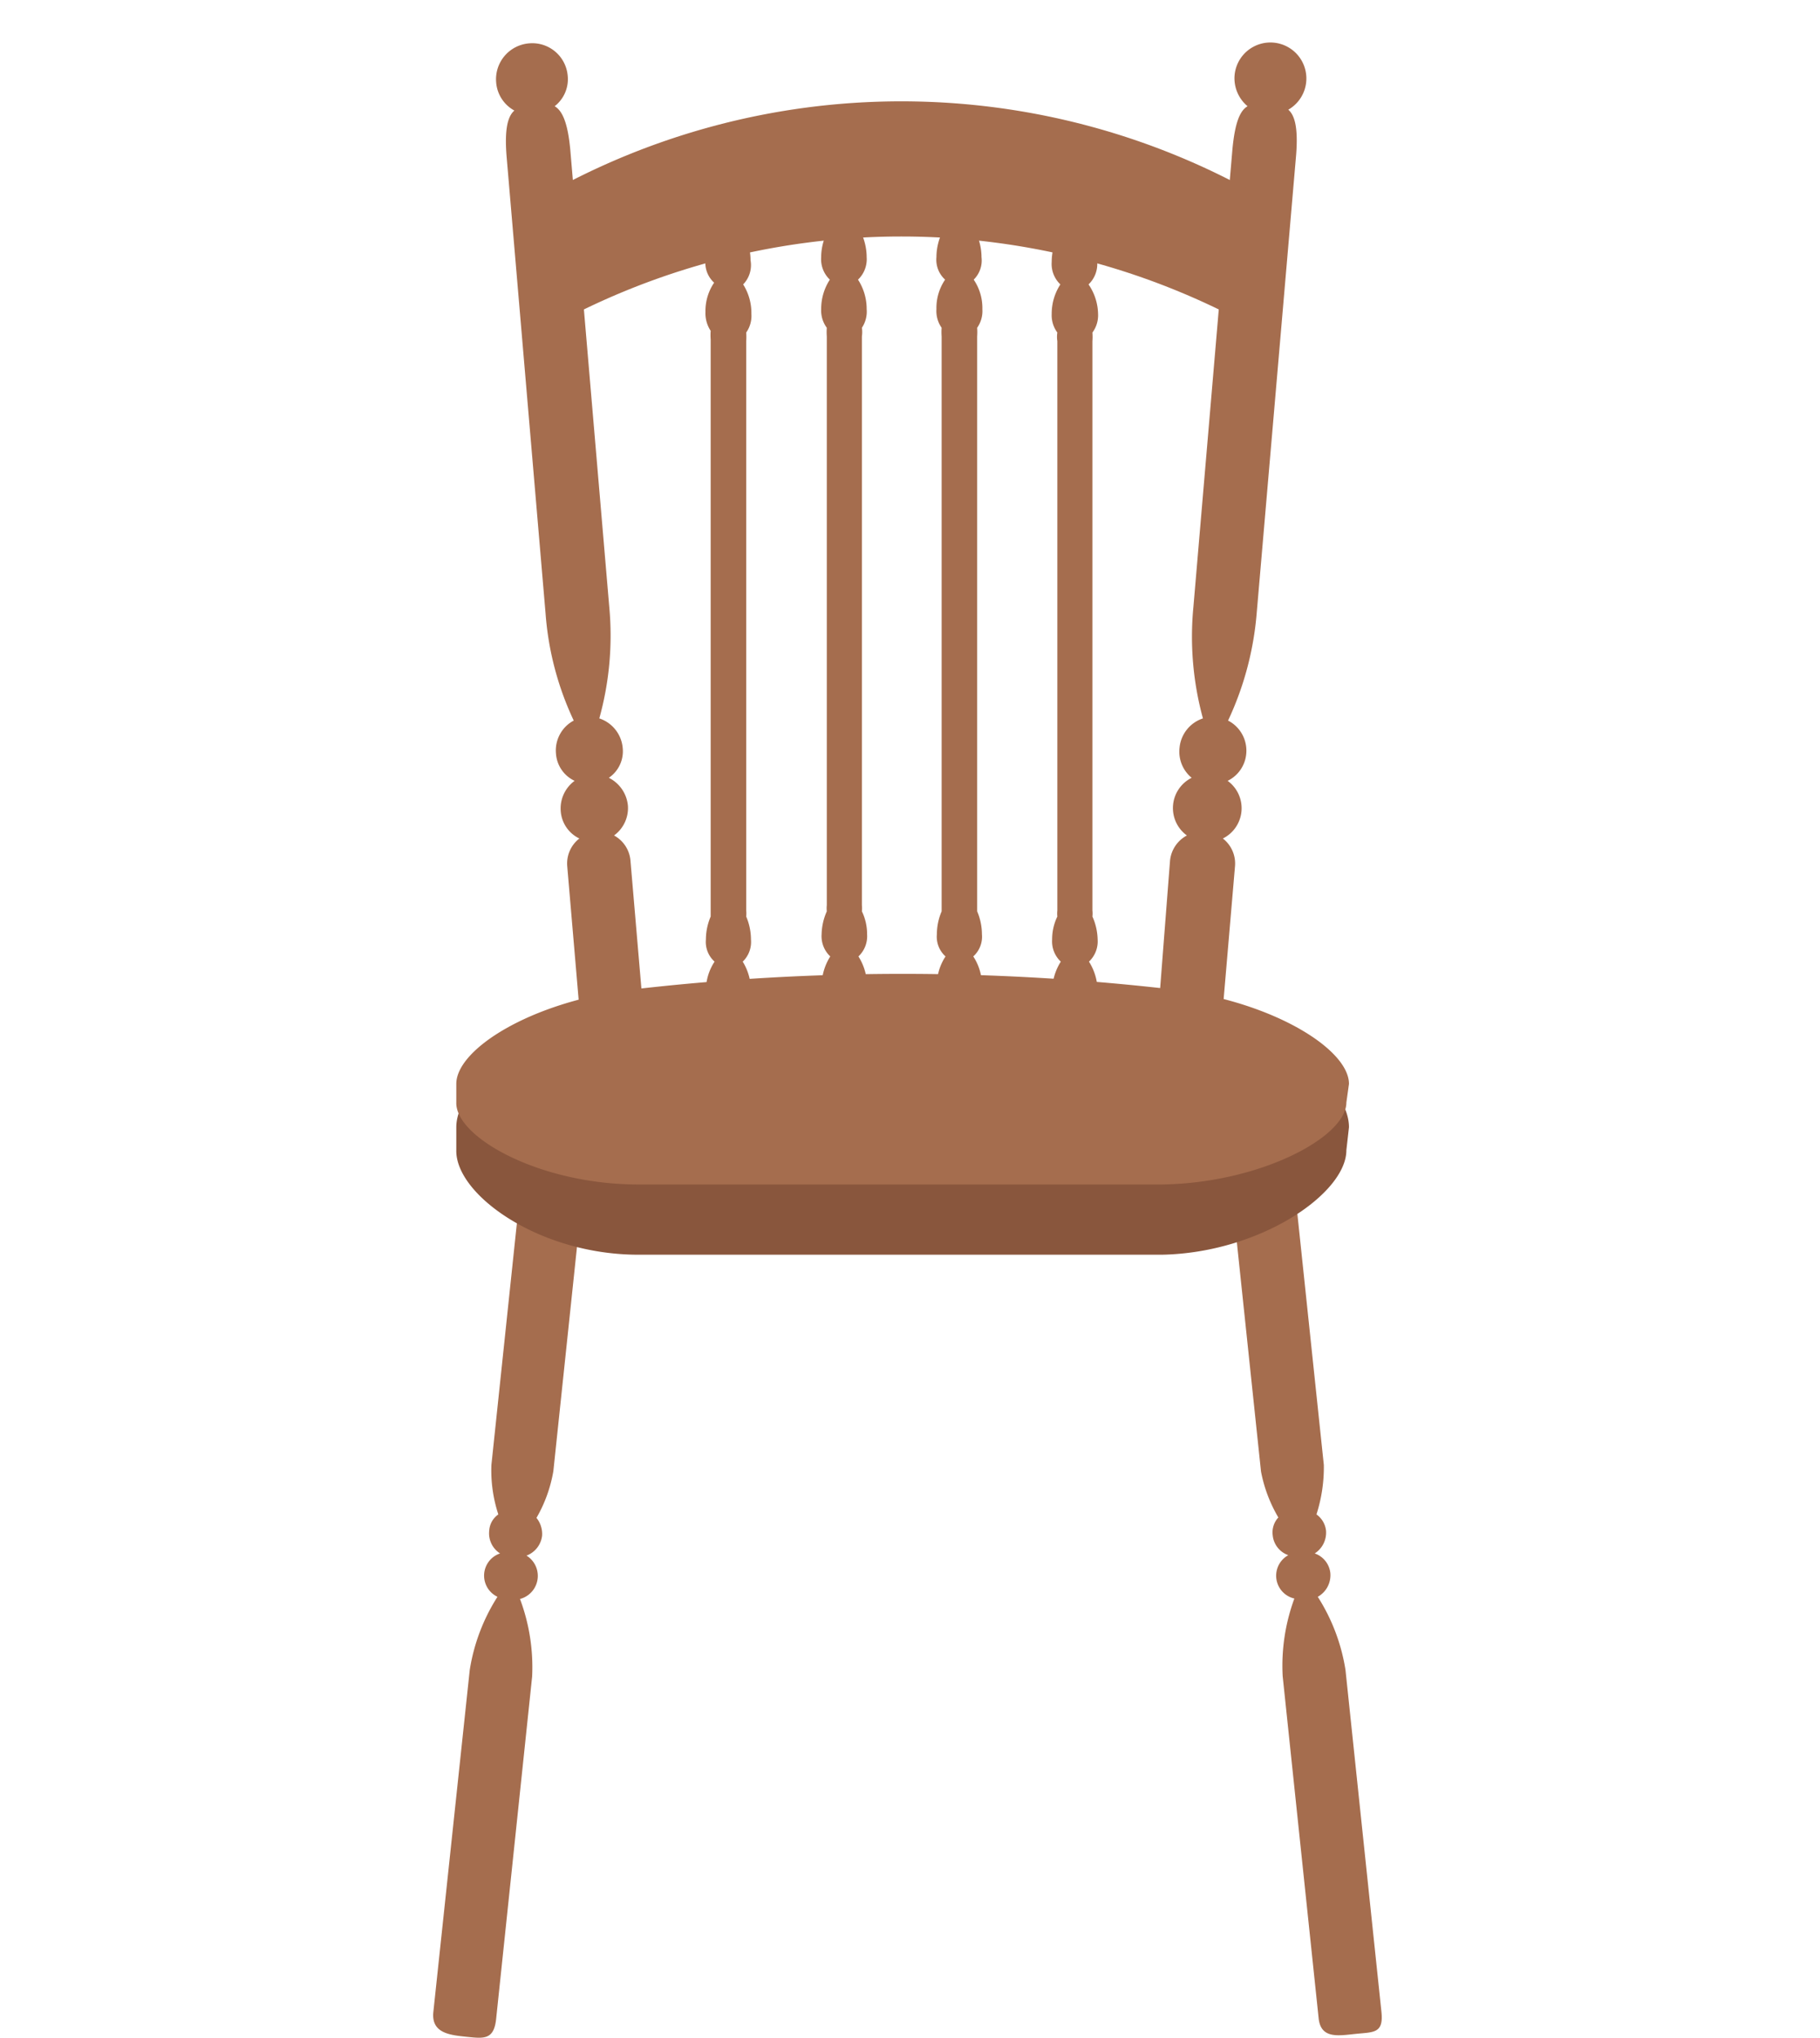 <svg xmlns="http://www.w3.org/2000/svg" viewBox="0 0 42 47"><defs><style>.cls-1{fill:#a56d4e;}.cls-2{fill:#89563d;}.cls-3{fill:none;}</style></defs><g id="レイヤー_2" data-name="レイヤー 2"><g id="レイヤー_1-2" data-name="レイヤー 1"><path class="cls-1" d="M12.82,26.69a.73.73,0,0,0-.8.65l-.68,6.45a3.25,3.25,0,0,0,.16,1.14.49.49,0,0,0-.21.37.55.55,0,0,0,.25.53.54.54,0,0,0-.06,1,4.41,4.41,0,0,0-.64,1.69L10,46.41c-.05.49.39.53.78.57s.62.07.67-.42l.83-7.89A4.49,4.49,0,0,0,12,36.88a.55.55,0,0,0,.15-1,.56.56,0,0,0,.36-.46.59.59,0,0,0-.13-.41,3.24,3.24,0,0,0,.39-1.08l.68-6.45A.72.72,0,0,0,12.82,26.69Z"/><path class="cls-1" d="M31.88,46.41l-.83-7.89a4.41,4.41,0,0,0-.64-1.69.57.57,0,0,0,.29-.55.54.54,0,0,0-.36-.45.57.57,0,0,0,.26-.53.53.53,0,0,0-.22-.37,3.56,3.56,0,0,0,.17-1.14l-.68-6.45a.73.73,0,0,0-1.45.15l.68,6.45A3.3,3.3,0,0,0,29.5,35a.51.51,0,0,0-.13.41.54.54,0,0,0,.36.46.54.54,0,0,0,.14,1,4.49,4.49,0,0,0-.27,1.79l.83,7.89c.05.49.47.4.87.36S31.93,46.9,31.88,46.41Z"/><path class="cls-2" d="M31.07,26.53c0,1-2,2.37-4.26,2.41H14.73c-2.28,0-4.22-1.38-4.2-2.41V26c0-1,1.71-2.38,4-2.76a42.91,42.91,0,0,1,12.6,0c2.26.38,4,1.74,4,2.76Z"/><path class="cls-1" d="M14.37,17.25a.79.79,0,0,0-.54-.68A7.12,7.12,0,0,0,14.06,14l-.9-10.55c-.06-.64-.19-.9-.36-1a.79.79,0,0,0,.3-.71A.82.82,0,0,0,12.21,1a.83.83,0,0,0-.76.9.81.81,0,0,0,.42.65c-.15.13-.23.42-.18,1.05l.9,10.55a7,7,0,0,0,.65,2.47.78.78,0,0,0-.41.76.75.75,0,0,0,.43.63.79.79,0,0,0-.32.7.76.76,0,0,0,.43.63.73.73,0,0,0-.28.64l.32,3.74a.73.73,0,0,0,1.46-.12l-.32-3.74a.73.73,0,0,0-.38-.59.78.78,0,0,0,.32-.69.8.8,0,0,0-.44-.64A.74.74,0,0,0,14.37,17.25Z"/><path class="cls-1" d="M27.22,17.25a.79.79,0,0,1,.54-.68A7.14,7.14,0,0,1,27.54,14l.9-10.55c.06-.64.18-.9.35-1a.84.84,0,0,1-.3-.71.83.83,0,1,1,1.24.79c.15.13.23.42.18,1.05L29,14.15a7.2,7.2,0,0,1-.66,2.47.78.78,0,0,1,.42.76.77.77,0,0,1-.43.63.78.78,0,0,1-.11,1.33.73.73,0,0,1,.28.64l-.32,3.74a.74.74,0,0,1-1.47-.12L27,19.86a.74.74,0,0,1,.39-.59.78.78,0,0,1,.11-1.33A.78.78,0,0,1,27.22,17.25Z"/><path class="cls-1" d="M29.17,7.69a16.79,16.79,0,0,0-16.74,0V4.58a16.74,16.74,0,0,1,16.74,0Z"/><path class="cls-1" d="M17.32,6c0-.41-.22-.89-.52-.89s-.52.48-.52.89a.62.62,0,0,0,.2.52,1.16,1.16,0,0,0-.2.68.73.73,0,0,0,.12.43,1.36,1.36,0,0,0,0,.2V21c0,.05,0,.09,0,.14a1.36,1.36,0,0,0-.11.53.61.61,0,0,0,.2.51,1.21,1.21,0,0,0-.2.68c0,.42.22.62.52.62s.53-.2.52-.62a1.29,1.29,0,0,0-.19-.68.63.63,0,0,0,.19-.51,1.36,1.36,0,0,0-.11-.53.66.66,0,0,0,0-.14V7.87a1.36,1.36,0,0,0,0-.2.67.67,0,0,0,.12-.43,1.24,1.24,0,0,0-.19-.68A.64.64,0,0,0,17.32,6Z"/><path class="cls-1" d="M25.12,6.56a.65.65,0,0,0,.2-.52c0-.41-.22-.89-.53-.89s-.52.48-.52.89a.65.65,0,0,0,.2.52,1.24,1.24,0,0,0-.2.68.67.67,0,0,0,.13.43.68.68,0,0,0,0,.2V21a.66.66,0,0,0,0,.14,1.21,1.21,0,0,0-.12.53.64.64,0,0,0,.2.51,1.29,1.29,0,0,0-.2.68c0,.42.22.62.52.62s.53-.2.53-.62a1.29,1.29,0,0,0-.2-.68.64.64,0,0,0,.2-.51,1.37,1.37,0,0,0-.12-.53.66.66,0,0,0,0-.14V7.87a1.36,1.36,0,0,0,0-.2.67.67,0,0,0,.13-.43A1.24,1.24,0,0,0,25.12,6.56Z"/><path class="cls-1" d="M22.65,5.93c0-.41-.22-.89-.52-.89s-.52.48-.52.89a.62.62,0,0,0,.2.52,1.16,1.16,0,0,0-.2.68.67.67,0,0,0,.12.43,1.36,1.36,0,0,0,0,.2V20.88c0,.05,0,.09,0,.14a1.36,1.36,0,0,0-.11.53.61.61,0,0,0,.2.51,1.21,1.21,0,0,0-.2.68c0,.42.22.62.52.62s.52-.2.52-.62a1.21,1.21,0,0,0-.2-.68.61.61,0,0,0,.2-.51,1.36,1.36,0,0,0-.11-.53c0-.05,0-.09,0-.14V7.76a1.36,1.36,0,0,0,0-.2.67.67,0,0,0,.12-.43,1.16,1.16,0,0,0-.2-.68A.62.62,0,0,0,22.65,5.93Z"/><path class="cls-1" d="M20,5.93c0-.41-.22-.89-.52-.89s-.53.48-.53.89a.65.65,0,0,0,.2.52,1.24,1.24,0,0,0-.2.68.67.67,0,0,0,.13.43,1.36,1.36,0,0,0,0,.2V20.88a.66.66,0,0,0,0,.14,1.37,1.37,0,0,0-.12.53.64.64,0,0,0,.2.51,1.29,1.29,0,0,0-.2.68c0,.42.22.62.53.62s.52-.2.52-.62a1.29,1.29,0,0,0-.2-.68.64.64,0,0,0,.2-.51,1.21,1.21,0,0,0-.12-.53.66.66,0,0,0,0-.14V7.76a.68.68,0,0,0,0-.2A.67.67,0,0,0,20,7.13a1.24,1.24,0,0,0-.2-.68A.65.65,0,0,0,20,5.93Z"/><path class="cls-1" d="M31.07,25.43c0,.8-2,1.86-4.26,1.89H14.73c-2.28,0-4.22-1.09-4.2-1.89V25c0-.8,1.71-1.88,4-2.17a54.18,54.18,0,0,1,12.6,0c2.26.29,4,1.37,4,2.17Z"/><rect class="cls-3" width="42" height="47"/></g></g></svg>